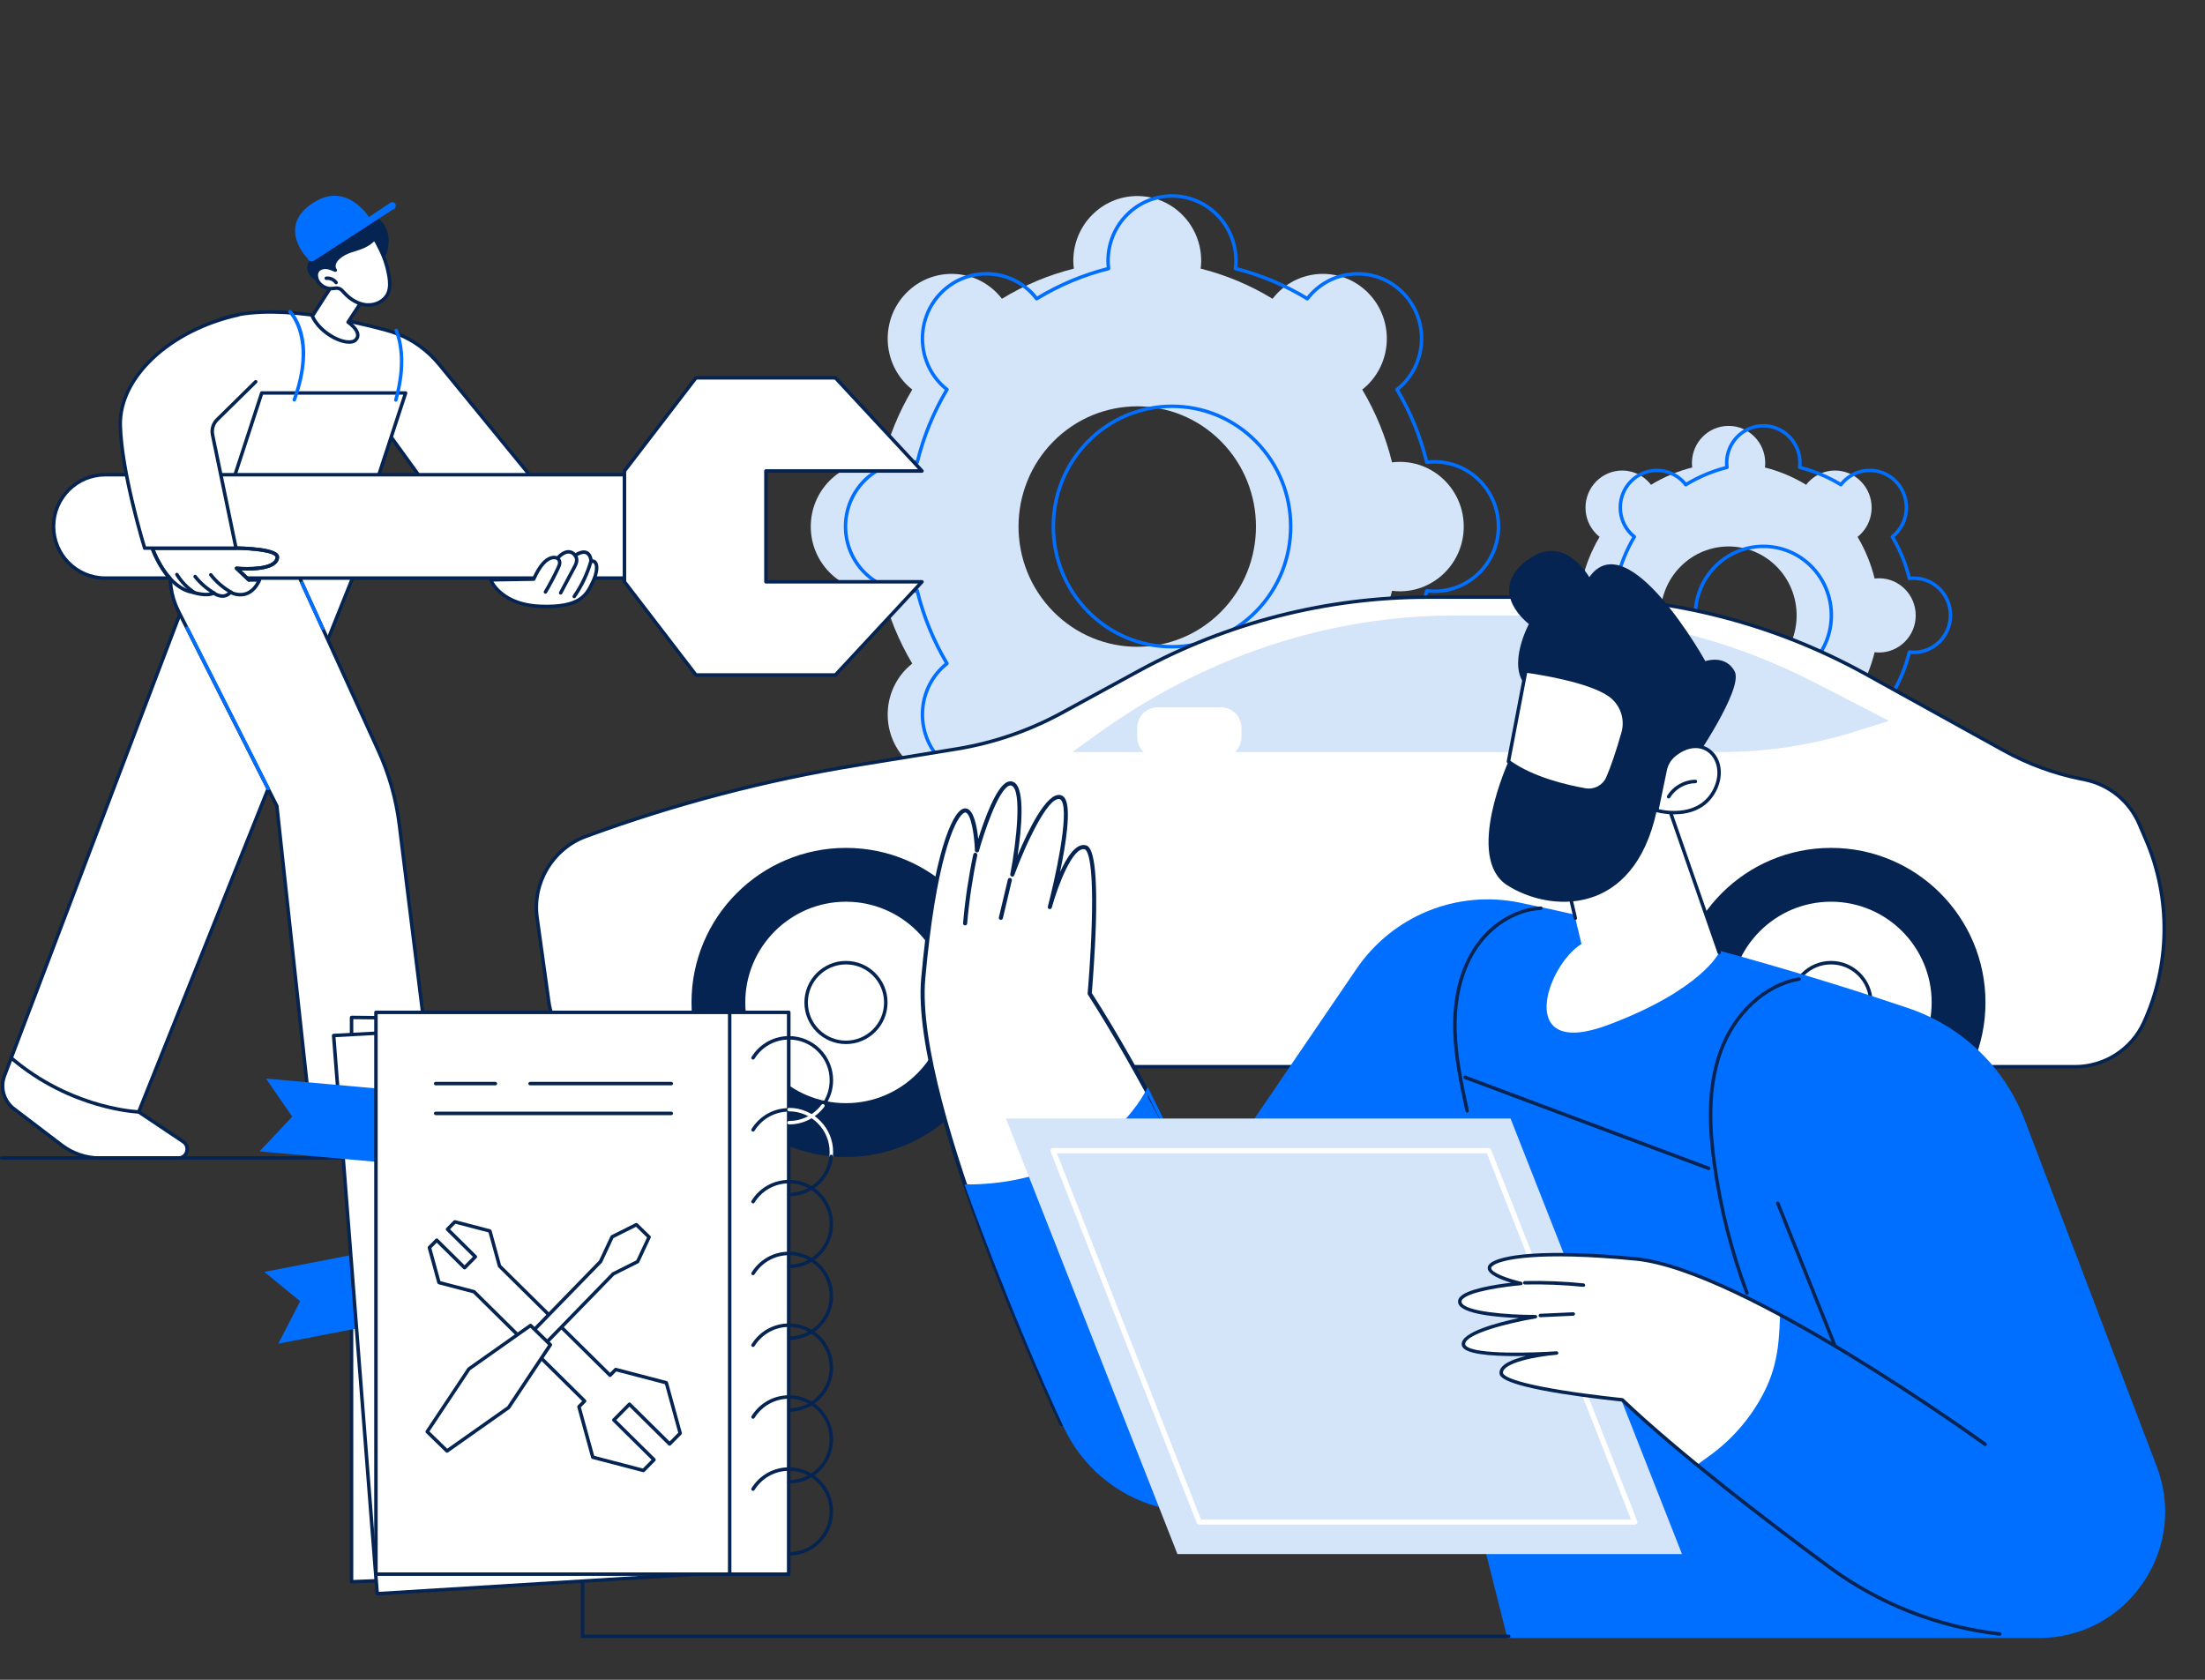 <?xml version="1.0" encoding="UTF-8"?>
<svg xmlns="http://www.w3.org/2000/svg" width="420" height="320" viewBox="0 0 420 320" fill="none">
  <rect x="0" y="0" width="420" height="320" fill="#333333" stroke="none"/>
  <g clip-path="url(#clip0_3930_23780)">
    <path d="M243.37 144.84C243.016 144.479 242.695 144.102 242.394 143.711C238.08 146.343 233.461 148.26 228.7 149.455C228.759 149.945 228.799 150.445 228.799 150.951C228.799 157.761 223.347 163.283 216.62 163.283C209.894 163.283 204.441 157.761 204.441 150.951C204.441 150.445 204.481 149.945 204.541 149.455C199.779 148.26 195.161 146.343 190.846 143.711C190.545 144.102 190.224 144.479 189.87 144.84C185.116 149.657 177.403 149.657 172.649 144.84C167.895 140.023 167.895 132.214 172.649 127.4C173.003 127.043 173.38 126.718 173.764 126.414C171.163 122.044 169.271 117.366 168.09 112.546C167.603 112.605 167.114 112.645 166.611 112.645C159.884 112.645 154.432 107.123 154.432 100.313C154.432 93.504 159.884 87.982 166.611 87.982C167.11 87.982 167.603 88.021 168.09 88.081C169.271 83.257 171.163 78.58 173.764 74.213C173.38 73.909 173.003 73.584 172.649 73.227C167.895 68.41 167.895 60.6 172.649 55.787C177.403 50.97 185.116 50.97 189.87 55.787C190.224 56.144 190.545 56.525 190.846 56.916C195.161 54.284 199.779 52.367 204.541 51.172C204.481 50.679 204.441 50.182 204.441 49.675C204.441 42.866 209.894 37.344 216.62 37.344C223.347 37.344 228.799 42.866 228.799 49.675C228.799 50.182 228.759 50.682 228.7 51.172C233.461 52.367 238.08 54.284 242.394 56.916C242.695 56.525 243.016 56.144 243.37 55.787C248.125 50.97 255.837 50.97 260.591 55.787C265.346 60.603 265.346 68.413 260.591 73.227C260.237 73.584 259.86 73.909 259.476 74.213C262.077 78.583 263.97 83.261 265.151 88.081C265.637 88.021 266.127 87.982 266.63 87.982C273.356 87.982 278.809 93.504 278.809 100.313C278.809 107.123 273.356 112.645 266.63 112.645C266.13 112.645 265.637 112.605 265.151 112.546C263.97 117.369 262.077 122.047 259.476 126.414C259.86 126.718 260.237 127.043 260.591 127.4C265.346 132.217 265.346 140.026 260.591 144.84C255.837 149.657 248.125 149.657 243.37 144.84ZM232.611 84.115C223.78 75.17 209.46 75.17 200.627 84.115C191.796 93.06 191.796 107.56 200.627 116.505C209.457 125.45 223.777 125.45 232.611 116.505C241.441 107.56 241.441 93.06 232.611 84.115Z" fill="#D4E4F9"></path>
    <path d="M223.24 163.605C230.138 163.605 235.75 157.924 235.75 150.942C235.75 150.554 235.727 150.144 235.68 149.697C240.342 148.499 244.799 146.628 248.935 144.139C249.216 144.486 249.484 144.791 249.752 145.066C252.114 147.459 255.257 148.777 258.599 148.777C261.941 148.777 265.084 147.459 267.446 145.066C272.32 140.13 272.32 132.095 267.446 127.159C267.171 126.881 266.877 126.613 266.526 126.325C268.988 122.13 270.837 117.615 272.019 112.897C272.459 112.944 272.862 112.967 273.246 112.967C280.144 112.967 285.756 107.286 285.756 100.304C285.756 93.322 280.144 87.641 273.246 87.641C272.866 87.641 272.462 87.664 272.019 87.711C270.834 82.99 268.988 78.474 266.526 74.283C266.874 73.999 267.175 73.724 267.446 73.449C272.32 68.513 272.32 60.478 267.446 55.542C265.084 53.149 261.941 51.831 258.599 51.831C255.257 51.831 252.114 53.149 249.752 55.542C249.484 55.814 249.212 56.118 248.935 56.469C244.795 53.976 240.339 52.109 235.68 50.911C235.727 50.461 235.75 50.05 235.75 49.663C235.75 42.681 230.138 37 223.24 37C216.342 37 210.73 42.681 210.73 49.663C210.73 50.05 210.753 50.461 210.8 50.907C206.141 52.106 201.684 53.976 197.545 56.466C197.264 56.115 196.996 55.81 196.728 55.539C194.366 53.145 191.223 51.828 187.881 51.828C184.539 51.828 181.396 53.145 179.034 55.539C174.16 60.475 174.16 68.51 179.034 73.446C179.305 73.72 179.606 73.992 179.954 74.28C177.492 78.471 175.646 82.987 174.461 87.707C174.021 87.661 173.618 87.638 173.234 87.638C166.335 87.638 160.724 93.319 160.724 100.301C160.724 107.283 166.335 112.963 173.234 112.963C173.614 112.963 174.018 112.94 174.458 112.894C175.643 117.615 177.489 122.13 179.95 126.321C179.603 126.606 179.302 126.881 179.031 127.156C174.157 132.092 174.157 140.126 179.031 145.062C181.393 147.456 184.536 148.773 187.878 148.773C191.219 148.773 194.363 147.456 196.725 145.062C196.996 144.791 197.264 144.483 197.545 144.135C201.684 146.628 206.141 148.495 210.8 149.694C210.753 150.144 210.73 150.551 210.73 150.942C210.73 157.924 216.342 163.605 223.24 163.605ZM249.014 143.371C248.954 143.371 248.895 143.387 248.842 143.42C244.607 146.002 240.031 147.923 235.237 149.128C235.075 149.167 234.969 149.323 234.989 149.488C235.055 150.025 235.085 150.501 235.085 150.945C235.085 157.563 229.771 162.946 223.237 162.946C216.702 162.946 211.389 157.563 211.389 150.945C211.389 150.501 211.418 150.025 211.485 149.488C211.504 149.323 211.399 149.167 211.236 149.128C206.446 147.926 201.87 146.006 197.635 143.42C197.492 143.334 197.304 143.367 197.201 143.5C196.87 143.927 196.559 144.284 196.252 144.599C194.015 146.863 191.041 148.111 187.874 148.111C184.708 148.111 181.737 146.863 179.497 144.599C174.875 139.918 174.875 132.303 179.497 127.622C179.805 127.311 180.159 126.997 180.582 126.662C180.711 126.56 180.744 126.378 180.662 126.235C178.111 121.945 176.215 117.31 175.027 112.457C174.987 112.295 174.832 112.185 174.666 112.209C174.137 112.275 173.667 112.305 173.231 112.305C166.696 112.305 161.382 106.922 161.382 100.304C161.382 93.686 166.696 88.303 173.231 88.303C173.667 88.303 174.137 88.336 174.666 88.399C174.832 88.419 174.987 88.313 175.027 88.151C176.215 83.298 178.111 78.663 180.662 74.373C180.748 74.23 180.711 74.048 180.582 73.945C180.155 73.605 179.808 73.3 179.497 72.985C174.875 68.304 174.875 60.69 179.497 56.009C181.734 53.745 184.708 52.497 187.874 52.497C191.041 52.497 194.012 53.745 196.252 56.009C196.559 56.32 196.87 56.681 197.201 57.108C197.304 57.241 197.492 57.277 197.635 57.188C201.87 54.602 206.449 52.682 211.24 51.48C211.402 51.441 211.508 51.285 211.488 51.119C211.422 50.583 211.392 50.106 211.392 49.663C211.392 43.045 216.705 37.662 223.24 37.662C229.771 37.662 235.088 43.045 235.088 49.663C235.088 50.106 235.058 50.583 234.992 51.119C234.972 51.285 235.078 51.441 235.24 51.48C240.031 52.682 244.607 54.602 248.842 57.188C248.984 57.277 249.173 57.241 249.275 57.108C249.606 56.681 249.917 56.32 250.225 56.009C252.461 53.745 255.436 52.497 258.602 52.497C261.769 52.497 264.74 53.745 266.98 56.009C271.602 60.69 271.602 68.304 266.98 72.985C266.669 73.3 266.324 73.608 265.894 73.945C265.765 74.048 265.732 74.23 265.815 74.373C268.366 78.663 270.262 83.298 271.449 88.151C271.489 88.313 271.645 88.422 271.81 88.399C272.34 88.333 272.809 88.303 273.246 88.303C279.777 88.303 285.094 93.686 285.094 100.304C285.094 106.922 279.781 112.305 273.246 112.305C272.809 112.305 272.34 112.271 271.81 112.209C271.648 112.189 271.489 112.295 271.449 112.457C270.262 117.31 268.366 121.945 265.815 126.235C265.729 126.378 265.765 126.56 265.894 126.662C266.324 127.003 266.669 127.308 266.98 127.622C271.602 132.303 271.602 139.918 266.98 144.599C264.743 146.863 261.769 148.111 258.602 148.111C255.436 148.111 252.465 146.863 250.225 144.599C249.917 144.288 249.606 143.927 249.275 143.5C249.209 143.417 249.113 143.371 249.014 143.371ZM223.24 123.534C229.371 123.534 235.134 121.117 239.469 116.727C248.412 107.67 248.412 92.931 239.469 83.874C235.134 79.484 229.371 77.067 223.24 77.067C217.109 77.067 211.346 79.484 207.011 83.874C198.068 92.931 198.068 107.67 207.011 116.727C211.346 121.117 217.109 123.534 223.24 123.534ZM223.24 77.726C229.192 77.726 234.787 80.073 238.995 84.337C247.687 93.14 247.687 107.461 238.995 116.261C234.787 120.525 229.192 122.872 223.24 122.872C217.288 122.872 211.693 120.525 207.484 116.261C198.793 107.458 198.793 93.137 207.484 84.337C211.693 80.073 217.288 77.726 223.24 77.726Z" fill="#006FFF"></path>
    <path d="M344.586 142.755C344.384 142.55 344.199 142.331 344.026 142.109C341.555 143.619 338.905 144.718 336.175 145.403C336.208 145.685 336.231 145.969 336.231 146.261C336.231 150.164 333.105 153.329 329.25 153.329C325.396 153.329 322.269 150.164 322.269 146.261C322.269 145.969 322.292 145.685 322.325 145.403C319.596 144.718 316.949 143.619 314.477 142.109C314.305 142.331 314.12 142.55 313.918 142.755C311.192 145.516 306.772 145.516 304.045 142.755C301.319 139.994 301.319 135.518 304.045 132.757C304.247 132.552 304.462 132.367 304.684 132.191C303.195 129.688 302.11 127.007 301.432 124.243C301.154 124.276 300.872 124.299 300.585 124.299C296.73 124.299 293.603 121.134 293.603 117.231C293.603 113.328 296.73 110.163 300.585 110.163C300.872 110.163 301.154 110.186 301.432 110.219C302.11 107.455 303.195 104.773 304.684 102.271C304.462 102.095 304.247 101.91 304.045 101.704C301.319 98.944 301.319 94.468 304.045 91.707C306.772 88.946 311.192 88.946 313.918 91.707C314.12 91.912 314.305 92.13 314.477 92.352C316.949 90.843 319.599 89.743 322.329 89.058C322.296 88.777 322.272 88.492 322.272 88.201C322.272 84.298 325.399 81.133 329.254 81.133C333.108 81.133 336.235 84.298 336.235 88.201C336.235 88.492 336.212 88.777 336.178 89.058C338.908 89.743 341.555 90.843 344.026 92.352C344.199 92.13 344.384 91.912 344.586 91.707C347.312 88.946 351.732 88.946 354.458 91.707C357.185 94.468 357.185 98.944 354.458 101.704C354.257 101.91 354.042 102.095 353.82 102.271C355.309 104.773 356.394 107.455 357.072 110.219C357.35 110.186 357.631 110.163 357.919 110.163C361.774 110.163 364.9 113.328 364.9 117.231C364.9 121.134 361.774 124.299 357.919 124.299C357.631 124.299 357.35 124.276 357.072 124.243C356.397 127.007 355.309 129.688 353.82 132.191C354.042 132.367 354.257 132.552 354.458 132.757C357.185 135.518 357.185 139.994 354.458 142.755C351.732 145.516 347.312 145.516 344.586 142.755ZM338.418 107.948C333.356 102.82 325.148 102.82 320.085 107.948C315.023 113.076 315.023 121.386 320.085 126.514C325.148 131.642 333.356 131.642 338.418 126.514C343.481 121.386 343.481 113.076 338.418 107.948Z" fill="#D4E4F9"></path>
    <path d="M335.873 153.634C339.903 153.634 343.185 150.313 343.185 146.235C343.185 146.04 343.175 145.844 343.156 145.626C345.759 144.944 348.251 143.901 350.57 142.517C350.706 142.683 350.838 142.828 350.97 142.964C352.35 144.361 354.19 145.132 356.142 145.132C358.094 145.132 359.933 144.361 361.313 142.964C364.162 140.081 364.162 135.386 361.313 132.503C361.181 132.367 361.032 132.231 360.866 132.092C362.233 129.742 363.268 127.216 363.94 124.581C364.152 124.601 364.347 124.611 364.536 124.611C368.569 124.611 371.848 121.29 371.848 117.211C371.848 113.133 368.569 109.812 364.536 109.812C364.347 109.812 364.152 109.822 363.94 109.842C363.268 107.204 362.233 104.681 360.866 102.331C361.032 102.192 361.177 102.056 361.313 101.92C364.162 99.037 364.162 94.342 361.313 91.459C359.933 90.058 358.094 89.29 356.142 89.29C354.19 89.29 352.35 90.062 350.97 91.459C350.838 91.595 350.706 91.74 350.57 91.906C348.251 90.522 345.759 89.476 343.156 88.797C343.175 88.582 343.185 88.38 343.185 88.188C343.185 84.106 339.906 80.789 335.873 80.789C331.84 80.789 328.561 84.109 328.561 88.188C328.561 88.38 328.571 88.579 328.591 88.797C325.991 89.479 323.499 90.522 321.177 91.906C321.041 91.74 320.909 91.595 320.776 91.459C319.396 90.062 317.557 89.29 315.605 89.29C313.653 89.29 311.813 90.062 310.434 91.459C307.585 94.342 307.585 99.037 310.434 101.92C310.566 102.056 310.715 102.192 310.88 102.331C309.514 104.681 308.478 107.207 307.806 109.842C307.595 109.822 307.4 109.812 307.211 109.812C303.178 109.812 299.899 113.133 299.899 117.211C299.899 121.29 303.178 124.611 307.211 124.611C307.403 124.607 307.595 124.601 307.806 124.584C308.478 127.223 309.514 129.745 310.88 132.096C310.715 132.235 310.569 132.37 310.434 132.506C307.585 135.39 307.585 140.084 310.434 142.967C311.813 144.368 313.653 145.136 315.605 145.136C317.557 145.136 319.396 144.364 320.776 142.967C320.909 142.832 321.041 142.686 321.177 142.52C323.496 143.904 325.987 144.947 328.591 145.629C328.571 145.844 328.561 146.046 328.561 146.238C328.561 150.317 331.84 153.637 335.873 153.637V153.634ZM350.646 141.752C350.587 141.752 350.527 141.769 350.474 141.802C348.059 143.275 345.448 144.371 342.715 145.056C342.553 145.096 342.447 145.252 342.467 145.417C342.504 145.725 342.52 145.987 342.52 146.235C342.52 149.949 339.536 152.972 335.87 152.972C332.204 152.972 329.22 149.949 329.22 146.235C329.22 145.987 329.236 145.718 329.273 145.417C329.293 145.252 329.187 145.096 329.025 145.056C326.292 144.371 323.681 143.275 321.266 141.802C321.124 141.716 320.935 141.749 320.832 141.882C320.647 142.12 320.472 142.322 320.3 142.497C319.042 143.769 317.375 144.47 315.598 144.47C313.822 144.47 312.154 143.769 310.897 142.497C308.303 139.869 308.303 135.595 310.897 132.966C311.069 132.791 311.267 132.615 311.506 132.427C311.635 132.324 311.668 132.142 311.585 131.996C310.129 129.55 309.047 126.905 308.369 124.137C308.329 123.975 308.17 123.869 308.008 123.889C307.711 123.925 307.449 123.942 307.204 123.942C303.538 123.942 300.554 120.919 300.554 117.205C300.554 113.49 303.538 110.468 307.204 110.468C307.449 110.468 307.714 110.485 308.012 110.524C308.177 110.544 308.333 110.438 308.372 110.276C309.051 107.508 310.132 104.863 311.588 102.417C311.674 102.274 311.638 102.092 311.509 101.986C311.271 101.798 311.072 101.622 310.9 101.447C308.306 98.818 308.306 94.544 310.9 91.916C312.157 90.644 313.825 89.943 315.602 89.943C317.378 89.943 319.046 90.644 320.303 91.916C320.478 92.091 320.647 92.29 320.836 92.531C320.938 92.664 321.127 92.7 321.269 92.611C323.684 91.138 326.295 90.042 329.028 89.357C329.19 89.317 329.296 89.161 329.276 88.996C329.24 88.691 329.223 88.427 329.223 88.178C329.223 84.464 332.207 81.441 335.873 81.441C339.539 81.441 342.524 84.464 342.524 88.178C342.524 88.427 342.507 88.695 342.471 88.996C342.451 89.161 342.557 89.317 342.719 89.357C345.452 90.042 348.062 91.138 350.477 92.611C350.62 92.7 350.808 92.664 350.911 92.531C351.096 92.29 351.272 92.088 351.444 91.916C352.701 90.644 354.368 89.943 356.145 89.943C357.922 89.943 359.589 90.644 360.847 91.916C363.441 94.544 363.441 98.818 360.847 101.447C360.675 101.622 360.476 101.798 360.238 101.986C360.109 102.089 360.076 102.271 360.158 102.413C361.614 104.86 362.696 107.505 363.374 110.273C363.414 110.435 363.573 110.544 363.735 110.521C364.033 110.484 364.297 110.468 364.542 110.468C368.208 110.468 371.193 113.49 371.193 117.205C371.193 120.919 368.208 123.942 364.542 123.942C364.297 123.942 364.033 123.925 363.735 123.886C363.57 123.866 363.414 123.972 363.374 124.134C362.696 126.901 361.617 129.543 360.158 131.993C360.072 132.135 360.109 132.317 360.238 132.42C360.476 132.609 360.675 132.784 360.847 132.96C363.441 135.588 363.441 139.862 360.847 142.491C359.589 143.762 357.922 144.464 356.145 144.464C354.368 144.464 352.701 143.762 351.444 142.491C351.272 142.315 351.096 142.113 350.911 141.875C350.845 141.792 350.749 141.746 350.649 141.746L350.646 141.752ZM335.873 130.665C339.423 130.665 342.765 129.265 345.276 126.723C350.458 121.475 350.458 112.938 345.276 107.694C342.765 105.151 339.427 103.751 335.873 103.751C332.32 103.751 328.981 105.151 326.47 107.694C321.289 112.941 321.289 121.479 326.47 126.723C328.981 129.265 332.32 130.665 335.873 130.665ZM335.873 104.41C339.248 104.41 342.418 105.741 344.803 108.157C349.73 113.146 349.73 121.267 344.803 126.256C342.418 128.673 339.245 130.003 335.873 130.003C332.502 130.003 329.329 128.673 326.943 126.256C322.017 121.267 322.017 113.146 326.943 108.157C329.329 105.741 332.502 104.41 335.873 104.41Z" fill="#006FFF"></path>
    <path d="M2.135 201.555C16.428 203.296 26.424 211.837 26.424 211.837L34.884 217.498C36.286 218.435 35.621 220.627 33.934 220.627H19.022C16.402 220.627 13.851 219.766 11.763 218.177L2.638 211.228C0.716 209.765 -0.015 207.209 0.845 204.948L2.135 201.555Z" fill="white"></path>
    <path d="M19.03 220.944H33.942C34.859 220.944 35.626 220.378 35.891 219.497C36.159 218.62 35.838 217.719 35.074 217.209L26.63 211.558C26.171 211.171 16.145 202.915 2.183 201.213C2.031 201.196 1.889 201.282 1.832 201.425L0.542 204.818C-0.361 207.198 0.42 209.936 2.445 211.479L11.57 218.428C13.7 220.05 16.351 220.944 19.027 220.944H19.03ZM2.359 201.902C16.255 203.683 26.117 211.992 26.213 212.075C26.223 212.085 26.233 212.091 26.243 212.098L34.703 217.759C35.329 218.176 35.398 218.832 35.256 219.305C35.114 219.778 34.69 220.282 33.939 220.282H19.027C16.493 220.282 13.985 219.434 11.97 217.901L2.845 210.953C1.052 209.589 0.36 207.162 1.161 205.053L2.359 201.905V201.902Z" fill="#052451"></path>
    <path d="M40.559 100.445L67.432 109.43L26.425 211.831C26.425 211.831 13.773 211.477 2.137 201.549L40.559 100.445Z" fill="white"></path>
    <path d="M26.422 212.15C26.558 212.15 26.681 212.068 26.73 211.942L67.737 109.541C67.77 109.454 67.767 109.362 67.73 109.279C67.691 109.196 67.621 109.133 67.535 109.104L40.663 100.119C40.494 100.062 40.312 100.149 40.249 100.314L1.826 201.418C1.777 201.547 1.813 201.696 1.922 201.788C13.512 211.677 26.287 212.147 26.416 212.15C26.416 212.15 26.422 212.15 26.426 212.15H26.422ZM66.993 109.62L26.204 211.475C24.457 211.362 13.036 210.303 2.528 201.434L40.755 100.844L66.993 109.617V109.62Z" fill="#052451"></path>
    <path d="M90.375 216.698C91.93 218.049 90.977 220.604 88.919 220.604H64.651C62.01 220.604 59.794 218.615 59.509 215.989L59.092 212.133C70.722 208.557 82.629 209.971 82.629 209.971L90.378 216.698H90.375Z" fill="white"></path>
    <path d="M64.649 220.913H88.918C89.997 220.913 90.936 220.261 91.31 219.251C91.687 218.241 91.403 217.132 90.592 216.427L82.843 209.7C82.794 209.657 82.731 209.631 82.665 209.621C82.546 209.608 70.555 208.24 58.992 211.796C58.84 211.842 58.744 211.991 58.76 212.147L59.177 216.004C59.481 218.804 61.831 220.913 64.646 220.913H64.649ZM82.489 210.266L90.162 216.924C90.893 217.559 90.916 218.42 90.695 219.016C90.473 219.612 89.891 220.248 88.921 220.248H64.653C62.178 220.248 60.107 218.39 59.842 215.927L59.455 212.345C70.241 209.101 81.328 210.144 82.493 210.266H82.489Z" fill="#052451"></path>
    <path d="M33.96 116.393C32.518 113.536 32.078 110.276 32.713 107.137L33.646 102.516L54.808 105.111L72.079 143.02C74.117 147.489 75.46 152.246 76.065 157.123L82.623 209.969C82.623 209.969 70.762 212.005 59.086 212.131L52.733 153.567L33.96 116.393Z" fill="white"></path>
    <path d="M59.087 212.448H59.09C70.657 212.322 82.561 210.303 82.677 210.283C82.852 210.253 82.972 210.091 82.948 209.915L76.391 157.069C75.782 152.153 74.432 147.376 72.377 142.87L55.106 104.962C55.06 104.856 54.961 104.783 54.845 104.77L33.683 102.174C33.515 102.154 33.352 102.267 33.319 102.436L32.386 107.057C31.741 110.252 32.194 113.615 33.663 116.529L52.41 153.65L58.756 212.153C58.776 212.322 58.915 212.448 59.083 212.448H59.087ZM82.257 209.68C80.325 209.995 69.76 211.64 59.385 211.782L53.065 153.517C53.062 153.477 53.048 153.438 53.032 153.405L34.259 116.231C32.856 113.453 32.423 110.242 33.038 107.19L33.912 102.869L54.584 105.405L71.778 143.145C73.803 147.591 75.137 152.302 75.739 157.152L82.257 209.684V209.68Z" fill="#052451"></path>
    <path d="M51.076 150.55C51.126 150.55 51.179 150.54 51.225 150.514C51.387 150.431 51.453 150.232 51.371 150.07L35.943 119.517C35.86 119.355 35.661 119.289 35.499 119.372C35.337 119.454 35.271 119.653 35.354 119.815L50.782 150.368C50.841 150.484 50.957 150.55 51.076 150.55Z" fill="#006FFF"></path>
    <path d="M61.456 120.046C61.502 120.046 61.548 120.036 61.592 120.016C61.757 119.94 61.83 119.744 61.757 119.579L57.826 110.952C57.75 110.786 57.555 110.713 57.39 110.786C57.224 110.862 57.151 111.057 57.224 111.223L61.155 119.85C61.211 119.973 61.33 120.046 61.456 120.046Z" fill="#006FFF"></path>
    <path d="M103.878 94.164L83.722 69.511C81.558 66.862 78.766 64.773 75.57 63.558C74.839 63.28 74.094 63.039 73.333 62.837C65.105 60.635 48.386 57.08 39.999 61.764L33.673 95.257L67.424 95.555L72.705 80.783L82.627 94.492L103.885 94.161L103.878 94.164Z" fill="white"></path>
    <path d="M67.424 95.88C67.563 95.88 67.689 95.791 67.735 95.662L72.803 81.483L82.355 94.685C82.418 94.771 82.514 94.827 82.63 94.821L103.888 94.49C104.014 94.49 104.129 94.413 104.182 94.298C104.235 94.182 104.219 94.046 104.139 93.95L83.983 69.296C81.73 66.542 78.865 64.45 75.692 63.245C74.951 62.963 74.19 62.718 73.425 62.513C64.472 60.12 48.204 56.803 39.843 61.47C39.757 61.517 39.698 61.603 39.678 61.699L33.352 95.191C33.332 95.287 33.358 95.387 33.421 95.463C33.484 95.539 33.577 95.582 33.673 95.585L67.424 95.883V95.88ZM72.704 80.446C72.704 80.446 72.674 80.446 72.658 80.446C72.535 80.463 72.433 80.546 72.393 80.662L67.192 95.211L34.073 94.917L40.297 61.967C48.495 57.521 64.443 60.792 73.25 63.145C73.991 63.344 74.732 63.583 75.454 63.857C78.517 65.023 81.29 67.045 83.47 69.71L103.193 93.834L82.792 94.152L72.972 80.582C72.909 80.496 72.81 80.446 72.704 80.446Z" fill="#052451"></path>
    <path d="M77.264 74.875H49.862L44.294 91.927L71.209 93.391L77.264 74.875Z" fill="white"></path>
    <path d="M71.206 93.706C71.348 93.706 71.474 93.613 71.52 93.477L77.575 74.965C77.608 74.866 77.592 74.753 77.529 74.667C77.466 74.581 77.367 74.531 77.261 74.531H49.859C49.717 74.531 49.588 74.624 49.545 74.76L43.976 91.812C43.943 91.912 43.96 92.017 44.019 92.103C44.079 92.19 44.172 92.243 44.274 92.246L71.189 93.709C71.189 93.709 71.203 93.709 71.206 93.709V93.706ZM76.804 75.19L70.971 93.027L44.737 91.6L50.097 75.187H76.804V75.19Z" fill="#052451"></path>
    <path d="M10.202 100.295C10.202 105.731 14.606 110.141 20.042 110.141H140.475V90.453H20.042C14.609 90.453 10.202 94.859 10.202 100.299V100.295Z" fill="white"></path>
    <path d="M20.039 110.459H140.472C140.654 110.459 140.803 110.31 140.803 110.128V90.44C140.803 90.258 140.654 90.109 140.472 90.109H20.039C14.431 90.109 9.868 94.675 9.868 100.286C9.868 105.897 14.431 110.463 20.039 110.463V110.459ZM140.144 109.797H20.042C14.798 109.797 10.533 105.53 10.533 100.283C10.533 95.035 14.798 90.768 20.042 90.768H140.144V109.794V109.797Z" fill="#052451"></path>
    <path d="M175.619 89.735H145.888V110.847H175.619L159.122 128.598H132.561L118.943 110.847V89.735L132.561 71.984H159.122L175.619 89.735Z" fill="white"></path>
    <path d="M132.56 128.916H159.121C159.214 128.916 159.3 128.876 159.363 128.81L175.86 111.059C175.949 110.963 175.972 110.821 175.919 110.702C175.866 110.582 175.747 110.503 175.615 110.503H146.218V90.054H175.615C175.747 90.054 175.866 89.974 175.919 89.855C175.972 89.736 175.949 89.594 175.86 89.498L159.363 71.747C159.3 71.68 159.214 71.641 159.121 71.641H132.56C132.457 71.641 132.362 71.687 132.299 71.77L118.681 89.521C118.638 89.577 118.611 89.65 118.611 89.723V110.834C118.611 110.907 118.634 110.976 118.681 111.036L132.299 128.787C132.362 128.87 132.457 128.916 132.56 128.916ZM158.979 128.254H132.725L119.276 110.721V89.835L132.725 72.303H158.979L174.86 89.392H145.89C145.708 89.392 145.56 89.541 145.56 89.723V110.834C145.56 111.016 145.708 111.165 145.89 111.165H174.86L158.979 128.254Z" fill="#052451"></path>
    <path d="M93.445 110.467C93.445 110.467 95.321 115.264 103.047 115.519C110.772 115.773 111.791 113.165 112.903 110.874C114.015 108.583 113.856 106.643 112.585 106.928C112.585 106.928 112.489 103.922 109.532 105.809C109.532 105.809 108.387 103.971 106.16 106.355C106.16 106.355 103.996 105.021 101.644 110.334L93.439 110.467H93.445Z" fill="white"></path>
    <path d="M104.059 115.858C110.868 115.858 112.052 113.398 113.108 111.214L113.207 111.008C114.051 109.27 114.226 107.678 113.651 106.95C113.459 106.708 113.194 106.572 112.883 106.559C112.807 106.115 112.585 105.361 111.933 105.016C111.335 104.702 110.554 104.818 109.611 105.364C109.396 105.142 109.015 104.851 108.466 104.798C107.718 104.725 106.918 105.112 106.087 105.953C105.832 105.87 105.402 105.801 104.86 105.97C103.632 106.35 102.484 107.704 101.439 109.999L93.445 110.128C93.336 110.128 93.237 110.184 93.177 110.273C93.117 110.363 93.104 110.479 93.144 110.578C93.223 110.783 95.189 115.58 103.043 115.838C103.397 115.852 103.735 115.855 104.062 115.855L104.059 115.858ZM112.827 107.224C112.995 107.224 113.081 107.3 113.131 107.367C113.465 107.787 113.396 109.108 112.612 110.724L112.512 110.929C111.447 113.137 110.345 115.421 103.063 115.18C96.965 114.978 94.646 111.945 93.981 110.783L101.66 110.657C101.789 110.657 101.905 110.578 101.958 110.462C103.176 107.714 104.3 106.854 105.028 106.615C105.621 106.423 105.985 106.625 106.001 106.635C106.133 106.711 106.309 106.688 106.411 106.575C107.143 105.791 107.831 105.407 108.403 105.463C108.959 105.516 109.257 105.973 109.26 105.98C109.306 106.056 109.382 106.109 109.468 106.129C109.555 106.148 109.644 106.132 109.72 106.086C110.55 105.556 111.212 105.394 111.629 105.612C112.215 105.923 112.264 106.926 112.264 106.936C112.264 107.036 112.314 107.128 112.393 107.188C112.473 107.248 112.572 107.271 112.668 107.251C112.731 107.238 112.784 107.231 112.833 107.231L112.827 107.224Z" fill="#052451"></path>
    <path d="M103.894 113.105C104.007 113.105 104.116 113.049 104.179 112.943C105.059 111.457 105.876 109.914 106.607 108.348C106.733 108.077 106.892 107.742 106.932 107.368C106.981 106.918 106.839 106.494 106.548 106.233C106.412 106.11 106.204 106.123 106.081 106.259C105.959 106.395 105.972 106.603 106.108 106.726C106.237 106.842 106.3 107.06 106.273 107.295C106.247 107.54 106.141 107.779 106.005 108.067C105.281 109.609 104.473 111.135 103.607 112.605C103.514 112.764 103.567 112.966 103.722 113.059C103.775 113.089 103.835 113.105 103.891 113.105H103.894Z" fill="#052451"></path>
    <path d="M106.795 113.27C106.914 113.27 107.026 113.207 107.086 113.094L109.657 108.271C109.842 107.92 110.054 107.526 110.14 107.086C110.245 106.549 110.14 106.04 109.845 105.682C109.729 105.54 109.521 105.523 109.379 105.639C109.236 105.755 109.216 105.964 109.336 106.106C109.501 106.305 109.557 106.622 109.491 106.96C109.425 107.304 109.246 107.639 109.071 107.963L106.5 112.787C106.414 112.949 106.474 113.147 106.636 113.233C106.685 113.26 106.738 113.273 106.791 113.273L106.795 113.27Z" fill="#052451"></path>
    <path d="M109.377 113.964C109.483 113.964 109.585 113.914 109.648 113.821C111.1 111.726 112.192 109.415 112.894 106.962C112.943 106.787 112.841 106.605 112.665 106.552C112.49 106.502 112.308 106.605 112.255 106.78C111.574 109.164 110.515 111.405 109.102 113.444C109 113.593 109.036 113.802 109.185 113.904C109.241 113.944 109.307 113.964 109.373 113.964H109.377Z" fill="#052451"></path>
    <path d="M28.992 104.416C28.992 104.416 31.583 111.925 36.652 112.825C36.652 112.825 39.471 113.742 40.678 112.964C40.678 112.964 42.604 114.404 43.878 112.825C43.878 112.825 47.405 114.878 49.426 110.498H47.401L45.052 108.273C45.052 108.273 52.457 109.002 52.821 106.247C53.082 104.271 43.355 104.416 43.355 104.416H28.992Z" fill="white"></path>
    <path d="M42.392 113.884C42.928 113.884 43.483 113.708 43.963 113.222C44.456 113.447 45.631 113.857 46.915 113.453C48.089 113.083 49.039 112.129 49.737 110.623C49.783 110.52 49.776 110.401 49.714 110.305C49.654 110.209 49.548 110.153 49.436 110.153H47.543L45.962 108.656C48.079 108.766 52.834 108.732 53.158 106.279C53.194 106.008 53.108 105.743 52.906 105.518C51.553 103.995 44.192 104.061 43.358 104.075H28.998C28.893 104.075 28.79 104.128 28.73 104.214C28.668 104.3 28.651 104.412 28.688 104.515C28.797 104.829 31.394 112.195 36.582 113.139C36.956 113.258 39.338 113.976 40.668 113.347C41.098 113.622 41.733 113.89 42.395 113.89L42.392 113.884ZM43.884 112.48C43.788 112.48 43.692 112.523 43.626 112.602C42.564 113.92 40.949 112.738 40.883 112.685C40.77 112.602 40.622 112.599 40.506 112.672C39.626 113.238 37.505 112.735 36.761 112.497C36.747 112.493 36.731 112.487 36.718 112.487C32.588 111.755 30.12 106.329 29.478 104.733H43.361C46.524 104.687 51.54 104.972 52.41 105.955C52.503 106.058 52.506 106.134 52.499 106.19C52.235 108.186 47.06 108.123 45.092 107.928C44.949 107.915 44.817 107.991 44.757 108.12C44.698 108.249 44.728 108.401 44.83 108.497L47.179 110.722C47.242 110.782 47.322 110.811 47.407 110.811H48.893C48.314 111.868 47.583 112.543 46.716 112.818C45.34 113.255 44.059 112.53 44.046 112.523C43.993 112.493 43.937 112.48 43.881 112.48H43.884Z" fill="#052451"></path>
    <path d="M47.411 110.815C47.5 110.815 47.586 110.778 47.652 110.712C47.778 110.58 47.772 110.371 47.639 110.245L45.962 108.656C48.079 108.766 52.834 108.732 53.158 106.279C53.194 106.008 53.108 105.743 52.906 105.518C51.553 103.995 44.192 104.061 43.358 104.075H28.998C28.893 104.075 28.79 104.128 28.73 104.214C28.668 104.3 28.651 104.412 28.688 104.515C28.737 104.654 29.895 107.971 32.201 110.487C32.324 110.623 32.535 110.633 32.668 110.507C32.803 110.384 32.81 110.173 32.688 110.04C30.954 108.15 29.872 105.72 29.478 104.74H43.361C46.524 104.694 51.54 104.978 52.41 105.962C52.503 106.064 52.506 106.14 52.499 106.197C52.235 108.193 47.06 108.13 45.092 107.935C44.949 107.921 44.817 107.998 44.757 108.127C44.698 108.256 44.728 108.408 44.83 108.504L47.179 110.729C47.242 110.788 47.325 110.818 47.407 110.818L47.411 110.815Z" fill="#052451"></path>
    <path d="M44.054 113.177C44.17 113.177 44.282 113.114 44.345 113.004C44.434 112.846 44.375 112.644 44.216 112.554C42.75 111.746 41.437 110.618 40.414 109.293C40.302 109.148 40.093 109.121 39.951 109.234C39.806 109.346 39.779 109.555 39.892 109.697C40.97 111.091 42.357 112.279 43.898 113.13C43.948 113.157 44.004 113.17 44.057 113.17L44.054 113.177Z" fill="#052451"></path>
    <path d="M40.82 113.335C40.933 113.335 41.045 113.276 41.105 113.173C41.197 113.014 41.144 112.812 40.989 112.72C39.616 111.912 38.418 110.872 37.425 109.624C37.31 109.482 37.105 109.459 36.959 109.571C36.817 109.684 36.794 109.892 36.906 110.038C37.948 111.346 39.209 112.441 40.651 113.289C40.704 113.319 40.761 113.335 40.82 113.335Z" fill="#052451"></path>
    <path d="M37.073 113.25C37.182 113.25 37.288 113.197 37.351 113.098C37.45 112.946 37.407 112.74 37.255 112.641C35.931 111.78 34.797 110.615 33.973 109.268C33.877 109.112 33.675 109.062 33.52 109.158C33.364 109.254 33.314 109.456 33.41 109.612C34.284 111.045 35.491 112.284 36.898 113.197C36.954 113.234 37.017 113.25 37.076 113.25H37.073Z" fill="#052451"></path>
    <path d="M44.954 104.388H27.558C27.558 104.388 23.19 90.295 22.912 81.079C22.638 71.862 32.325 62.818 45.447 59.938L52.193 69.263L41.364 79.91C40.597 80.665 40.266 81.754 40.484 82.807L44.951 104.388H44.954Z" fill="white"></path>
    <path d="M27.557 104.745H44.954C45.053 104.745 45.149 104.698 45.212 104.622C45.275 104.546 45.298 104.443 45.278 104.347L40.811 82.766C40.616 81.819 40.911 80.849 41.599 80.174L48.941 72.957C49.07 72.828 49.073 72.619 48.944 72.49C48.815 72.361 48.606 72.358 48.477 72.487L41.136 79.704C40.285 80.541 39.921 81.736 40.163 82.905L44.547 104.089H27.802C27.236 102.215 23.494 89.523 23.243 81.101C22.971 72.086 32.55 63.141 45.52 60.294C45.698 60.254 45.811 60.079 45.771 59.9C45.731 59.721 45.556 59.609 45.377 59.649C32.103 62.562 22.303 71.795 22.581 81.124C22.856 90.278 27.197 104.38 27.24 104.523C27.283 104.662 27.412 104.755 27.557 104.755V104.745Z" fill="#052451"></path>
    <path d="M56.057 76.493C56.193 76.493 56.318 76.411 56.368 76.275C60.725 64.307 55.67 59.358 55.451 59.153C55.319 59.027 55.107 59.034 54.985 59.166C54.859 59.298 54.866 59.507 54.998 59.633C55.058 59.693 59.938 64.532 55.746 76.046C55.683 76.219 55.772 76.407 55.944 76.47C55.981 76.484 56.02 76.49 56.057 76.49V76.493Z" fill="#006FFF"></path>
    <path d="M75.4 76.528C75.546 76.528 75.678 76.432 75.718 76.286C77.561 69.665 76.77 65.305 75.781 62.819C75.714 62.65 75.522 62.564 75.35 62.634C75.182 62.7 75.099 62.895 75.165 63.064C76.118 65.457 76.872 69.665 75.079 76.111C75.029 76.286 75.132 76.468 75.307 76.518C75.337 76.525 75.367 76.531 75.397 76.531L75.4 76.528Z" fill="#006FFF"></path>
    <path d="M69.285 56.806C69.176 57.024 66.304 61.384 66.304 61.384C66.304 61.384 69.126 63.254 67.793 64.721C66.463 66.188 61.192 63.91 59.488 60.229L63.717 53.641L69.285 56.806Z" fill="white"></path>
    <path d="M66.508 65.493C67.179 65.493 67.699 65.304 68.036 64.933C68.38 64.553 68.526 64.119 68.466 63.639C68.337 62.616 67.265 61.682 66.753 61.292C67.474 60.193 69.475 57.147 69.578 56.942C69.657 56.783 69.598 56.594 69.446 56.505L63.877 53.34C63.725 53.254 63.53 53.3 63.434 53.449L59.206 60.037C59.143 60.133 59.136 60.252 59.182 60.355C60.45 63.093 63.57 65.089 65.853 65.437C66.084 65.473 66.299 65.49 66.504 65.49L66.508 65.493ZM68.82 56.912C68.344 57.66 66.974 59.746 66.025 61.193C65.925 61.345 65.965 61.55 66.117 61.649C66.551 61.937 67.705 62.874 67.808 63.722C67.844 64.003 67.758 64.255 67.547 64.49C67.269 64.794 66.703 64.9 65.955 64.788C63.934 64.48 61.072 62.666 59.864 60.246L63.825 54.075L68.824 56.915L68.82 56.912Z" fill="#052451"></path>
    <path d="M58.827 49.949C59.359 49.151 60.464 48.846 60.901 47.992C61.239 47.333 61.08 46.545 61.01 45.81C60.832 43.857 61.391 41.841 62.555 40.262C63.085 39.54 63.756 38.908 64.527 38.461C64.57 38.524 64.61 38.587 64.656 38.65C65.156 39.365 65.715 40.077 66.377 40.662C66.327 40.669 66.274 40.676 66.225 40.686C66.029 40.715 66.079 41.036 66.271 41.027C66.44 41.017 66.608 41.003 66.777 40.993C67.068 41.215 67.379 41.411 67.71 41.569C68.299 41.854 68.931 42.013 69.586 41.97C69.924 41.947 70.254 41.884 70.575 41.778C70.906 41.669 71.194 41.5 71.502 41.348C72.058 41.616 72.554 42.003 72.951 42.53C73.629 43.423 73.983 44.519 74.033 45.638C74.073 46.562 73.92 47.502 73.616 48.392C72.445 50.342 70.575 51.895 68.498 52.736C66.866 53.395 65.11 53.703 63.353 53.802C62.529 53.848 61.692 53.852 60.894 53.64C60.097 53.428 59.336 52.978 58.889 52.286C58.443 51.59 58.367 50.634 58.823 49.949H58.827Z" fill="#052451"></path>
    <path d="M74.111 52.702C74.283 53.778 74.349 54.924 73.906 55.917C73.228 57.437 71.431 58.254 69.777 58.102C68.122 57.95 66.63 56.973 65.515 55.738C65.254 55.45 64.993 55.132 64.629 54.993C64.165 54.818 63.653 54.97 63.156 54.993C62.071 55.046 60.982 54.411 60.493 53.441C60.205 52.871 60.135 52.143 60.493 51.613C60.837 51.103 61.505 50.895 62.121 50.938C62.733 50.981 63.308 51.236 63.871 51.484C63.616 51.176 63.556 50.739 63.649 50.352C63.742 49.965 63.97 49.62 64.245 49.329C65.155 48.352 66.478 47.872 67.758 47.498C70.62 46.664 70.984 45.585 71.299 45.635C71.613 45.684 71.967 46.588 72.109 46.846C73.102 48.664 73.783 50.65 74.111 52.696V52.702Z" fill="white"></path>
    <path d="M70.171 58.435C71.912 58.435 73.563 57.471 74.204 56.035C74.711 54.903 74.592 53.621 74.436 52.631C74.102 50.542 73.417 48.54 72.398 46.676C72.372 46.629 72.338 46.557 72.299 46.471C72.001 45.842 71.743 45.358 71.349 45.295C71.101 45.256 70.926 45.411 70.707 45.606C70.314 45.957 69.582 46.61 67.667 47.169C66.33 47.56 64.96 48.063 64.001 49.093C63.65 49.47 63.422 49.864 63.326 50.264C63.276 50.466 63.263 50.672 63.283 50.867C62.922 50.731 62.538 50.622 62.141 50.596C61.334 50.539 60.6 50.85 60.216 51.413C59.746 52.105 59.895 52.986 60.193 53.575C60.735 54.654 61.959 55.366 63.167 55.31C63.313 55.303 63.462 55.286 63.61 55.267C63.938 55.227 64.249 55.191 64.507 55.286C64.765 55.386 64.974 55.621 65.198 55.869L65.268 55.945C66.575 57.392 68.163 58.269 69.745 58.418C69.887 58.431 70.032 58.438 70.175 58.438L70.171 58.435ZM71.27 45.994C71.415 46.156 71.624 46.596 71.7 46.755C71.746 46.855 71.786 46.937 71.816 46.994C72.798 48.791 73.46 50.725 73.781 52.737C73.923 53.635 74.032 54.793 73.599 55.763C73.017 57.068 71.422 57.902 69.801 57.753C68.388 57.62 66.949 56.819 65.754 55.495L65.688 55.422C65.433 55.141 65.149 54.82 64.739 54.664C64.328 54.508 63.905 54.558 63.528 54.605C63.395 54.621 63.263 54.638 63.131 54.644C62.171 54.694 61.208 54.128 60.782 53.274C60.58 52.87 60.451 52.237 60.758 51.781C61.003 51.42 61.526 51.211 62.088 51.251C62.651 51.291 63.197 51.536 63.73 51.771C63.868 51.834 64.034 51.791 64.126 51.668C64.219 51.546 64.216 51.377 64.117 51.258C63.945 51.052 63.888 50.728 63.961 50.413C64.031 50.129 64.203 49.834 64.474 49.539C65.324 48.629 66.595 48.166 67.839 47.801C69.9 47.199 70.734 46.454 71.134 46.096C71.174 46.06 71.22 46.02 71.257 45.987L71.27 45.994Z" fill="#052451"></path>
    <path d="M64.017 54.16C64.083 54.16 64.153 54.14 64.212 54.097C64.361 53.991 64.394 53.782 64.285 53.633C63.792 52.955 62.935 52.581 62.102 52.68C61.919 52.703 61.791 52.869 61.814 53.047C61.837 53.229 62.002 53.358 62.181 53.335C62.77 53.266 63.402 53.537 63.749 54.021C63.815 54.11 63.915 54.156 64.017 54.156V54.16Z" fill="#052451"></path>
    <path d="M59.82 49.657L75.092 39.745C75.569 39.434 75.466 38.706 74.92 38.544C74.728 38.487 74.523 38.517 74.358 38.626L58.549 49.17C58.698 49.72 59.343 49.965 59.82 49.657Z" fill="#006FFF"></path>
    <path d="M69.275 42.937L70.572 41.785C70.572 41.785 66.278 34.36 59.68 38.611C52.574 43.192 58.552 49.184 58.552 49.184L69.275 42.937Z" fill="#006FFF"></path>
    <path d="M0.329 220.92H88.927C89.109 220.92 89.258 220.771 89.258 220.589C89.258 220.407 89.109 220.258 88.927 220.258H0.329C0.147 220.258 -0.001 220.407 -0.001 220.589C-0.001 220.771 0.147 220.92 0.329 220.92Z" fill="#052451"></path>
    <path d="M118.771 203.223H395.26C400.885 203.223 405.993 199.945 408.336 194.831C413.388 183.806 413.543 171.16 408.766 160.017L407.459 156.968C405.6 152.631 401.732 149.48 397.11 148.539L396.246 148.364C391.141 147.324 386.224 145.51 381.665 142.984L355.325 128.401C337.988 118.804 318.501 113.766 298.686 113.766H271.962C252.739 113.766 233.824 118.589 216.947 127.796L202.243 135.814C195.983 139.23 189.188 141.558 182.15 142.7L163.288 145.765C145.772 148.609 128.568 153.118 111.905 159.229L111.595 159.342C105.235 161.672 101.364 168.128 102.297 174.842L104.517 190.815C105.507 197.929 111.588 203.226 118.768 203.226L118.771 203.223Z" fill="white"></path>
    <path d="M204.286 143.259H327.948C336.574 143.259 345.166 141.931 353.504 139.309L359.807 137.33L345.95 130.175C329.444 121.654 311.633 117.258 293.631 117.258H277.039C252.876 117.258 229.183 125.177 208.584 140.14L204.289 143.259H204.286Z" fill="#D4E4F9"></path>
    <path d="M232.591 144.312H220.498C218.355 144.312 216.617 142.574 216.617 140.429V138.632C216.617 136.487 218.355 134.748 220.498 134.748H232.591C234.734 134.748 236.472 136.487 236.472 138.632V140.429C236.472 142.574 234.734 144.312 232.591 144.312Z" fill="white"></path>
    <path d="M118.774 203.541H395.263C400.997 203.541 406.248 200.171 408.64 194.954C413.722 183.867 413.881 171.078 409.073 159.872L407.766 156.823C405.864 152.387 401.907 149.162 397.179 148.199L396.315 148.024C391.237 146.987 386.363 145.19 381.83 142.68L355.491 128.097C338.15 118.497 318.51 113.422 298.692 113.422H271.968C252.749 113.422 233.671 118.288 216.794 127.492L202.091 135.51C195.848 138.916 189.121 141.22 182.104 142.359L163.241 145.421C145.749 148.262 128.438 152.797 111.799 158.902L111.488 159.014C105.03 161.385 101.03 168.052 101.976 174.869L104.196 190.842C105.202 198.079 111.468 203.538 118.774 203.538V203.541ZM298.692 114.084C318.398 114.084 337.929 119.129 355.17 128.677L381.509 143.26C386.102 145.802 391.041 147.623 396.183 148.672L397.046 148.848C401.559 149.768 405.341 152.847 407.158 157.084L408.464 160.133C413.196 171.171 413.04 183.764 408.038 194.679C405.755 199.661 400.739 202.879 395.263 202.879H118.774C111.799 202.879 105.814 197.665 104.851 190.752L102.631 174.779C101.725 168.267 105.546 161.901 111.717 159.637L112.028 159.524C128.63 153.436 145.894 148.911 163.347 146.077L182.209 143.011C189.303 141.859 196.099 139.529 202.408 136.089L217.112 128.071C233.89 118.921 252.858 114.084 271.968 114.084H298.692Z" fill="#052451"></path>
    <path d="M348.764 220.404C332.514 220.404 319.341 207.224 319.341 190.964C319.341 174.704 332.514 161.523 348.764 161.523C365.014 161.523 378.188 174.704 378.188 190.964C378.188 207.224 365.014 220.404 348.764 220.404Z" fill="#052451"></path>
    <path d="M348.762 210.499C337.988 210.499 329.255 201.76 329.255 190.98C329.255 180.2 337.988 171.461 348.762 171.461C359.536 171.461 368.27 180.2 368.27 190.98C368.27 201.76 359.536 210.499 348.762 210.499Z" fill="white"></path>
    <path d="M348.759 210.817C359.698 210.817 368.598 201.912 368.598 190.967C368.598 180.023 359.698 171.117 348.759 171.117C337.821 171.117 328.921 180.023 328.921 190.967C328.921 201.912 337.821 210.817 348.759 210.817ZM348.759 171.776C359.334 171.776 367.936 180.383 367.936 190.964C367.936 201.544 359.334 210.152 348.759 210.152C338.185 210.152 329.583 201.544 329.583 190.964C329.583 180.383 338.185 171.776 348.759 171.776Z" fill="#052451"></path>
    <path d="M348.767 198.581C344.577 198.581 341.18 195.182 341.18 190.989C341.18 186.797 344.577 183.398 348.767 183.398C352.957 183.398 356.354 186.797 356.354 190.989C356.354 195.182 352.957 198.581 348.767 198.581Z" fill="white"></path>
    <path d="M348.764 198.899C353.128 198.899 356.682 195.347 356.682 190.977C356.682 186.607 353.132 183.055 348.764 183.055C344.397 183.055 340.847 186.607 340.847 190.977C340.847 195.347 344.397 198.899 348.764 198.899ZM348.764 183.72C352.764 183.72 356.02 186.978 356.02 190.98C356.02 194.983 352.764 198.24 348.764 198.24C344.764 198.24 341.508 194.983 341.508 190.98C341.508 186.978 344.764 183.72 348.764 183.72Z" fill="#052451"></path>
    <path d="M161.139 220.404C144.889 220.404 131.716 207.224 131.716 190.964C131.716 174.704 144.889 161.523 161.139 161.523C177.389 161.523 190.562 174.704 190.562 190.964C190.562 207.224 177.389 220.404 161.139 220.404Z" fill="#052451"></path>
    <path d="M161.137 210.499C150.363 210.499 141.63 201.76 141.63 190.98C141.63 180.2 150.363 171.461 161.137 171.461C171.911 171.461 180.645 180.2 180.645 190.98C180.645 201.76 171.911 210.499 161.137 210.499Z" fill="white"></path>
    <path d="M161.134 210.817C172.073 210.817 180.973 201.912 180.973 190.967C180.973 180.023 172.073 171.117 161.134 171.117C150.196 171.117 141.296 180.023 141.296 190.967C141.296 201.912 150.196 210.817 161.134 210.817ZM161.134 171.776C171.709 171.776 180.311 180.383 180.311 190.964C180.311 201.544 171.709 210.152 161.134 210.152C150.56 210.152 141.958 201.544 141.958 190.964C141.958 180.383 150.56 171.776 161.134 171.776Z" fill="#052451"></path>
    <path d="M161.14 198.581C156.95 198.581 153.553 195.182 153.553 190.989C153.553 186.797 156.95 183.398 161.14 183.398C165.33 183.398 168.727 186.797 168.727 190.989C168.727 195.182 165.33 198.581 161.14 198.581Z" fill="white"></path>
    <path d="M161.137 198.899C165.501 198.899 169.055 195.347 169.055 190.977C169.055 186.607 165.505 183.055 161.137 183.055C156.77 183.055 153.22 186.607 153.22 190.977C153.22 195.347 156.77 198.899 161.137 198.899ZM161.137 183.72C165.137 183.72 168.393 186.978 168.393 190.98C168.393 194.983 165.137 198.24 161.137 198.24C157.137 198.24 153.881 194.983 153.881 190.98C153.881 186.978 157.137 183.72 161.137 183.72Z" fill="#052451"></path>
    <path d="M363.35 192.357C347.429 186.981 320.961 178.847 289.483 172.298C277.621 169.832 265.446 174.781 258.623 184.796L228.879 228.455L218.613 207.83C218.613 207.83 209.934 225.912 184.177 225.975C184.177 225.975 192.825 250.126 202.907 271.74C210.05 287.054 229.177 292.484 243.186 283.039C253.515 276.073 264.562 265.695 271.984 250.596L287.372 311.721H388.287C404.929 311.721 416.417 295.043 410.488 279.483L385.376 213.564C381.564 203.56 373.488 195.783 363.347 192.357H363.35Z" fill="#006FFF"></path>
    <path d="M186.118 162.014C186.118 162.014 185.861 154.8 184.012 154.414C182.167 154.033 177.387 161.943 175.876 186.408C175.27 196.249 179.583 212.558 183.068 223.5C183.176 223.52 183.569 225.504 183.569 225.504C185.518 225.802 186.568 226 188.568 225.504C192.129 225.821 195.418 224.728 198.889 223.859C202.185 223.032 205.36 221.744 208.333 220.101C211.138 218.548 213.731 213.682 216.081 211.503C217.076 210.578 217.831 209.415 218.826 208.49C215.012 201.485 211.177 194.851 207.584 189.284C207.584 189.284 210.019 162.039 206.662 161.404C203.305 160.768 199.987 172.807 199.987 172.807C199.987 172.807 205.321 152.518 201.918 151.853C198.515 151.189 192.84 166.619 192.84 166.619C192.84 166.619 195.869 150.919 192.957 149.365C190.048 147.812 186.114 162.009 186.114 162.009L186.118 162.014Z" fill="white"></path>
    <path d="M243.895 282.578C243.859 282.77 243.681 282.911 243.481 282.893C243.266 282.876 243.106 282.691 243.119 282.475C244.153 268.631 241.52 254.702 235.502 242.194C227.821 226.227 216.678 204.125 207.229 189.485C207.183 189.412 207.16 189.324 207.168 189.239C207.173 189.172 207.779 182.356 207.965 175.557C208.307 163.081 206.979 161.855 206.564 161.777C204.379 161.363 201.586 168.381 200.34 172.9C200.285 173.108 200.071 173.231 199.862 173.175C199.654 173.12 199.531 172.91 199.587 172.698C200.84 167.929 203.757 155.007 202.197 152.529C202.087 152.353 201.963 152.254 201.821 152.227C199.58 151.79 195.333 160.898 193.183 166.745C193.111 166.935 192.908 167.043 192.712 166.986C192.515 166.933 192.393 166.735 192.431 166.535C192.454 166.456 192.461 166.378 192.475 166.301C193.608 160.321 194.659 150.719 192.747 149.701C192.57 149.608 192.391 149.606 192.18 149.693C190.062 150.604 187.337 158.962 186.467 162.106C186.416 162.291 186.238 162.412 186.044 162.387C185.849 162.363 185.704 162.204 185.701 162.012C185.6 159.142 184.975 155.004 183.907 154.782C183.8 154.762 183.642 154.819 183.471 154.946C181.717 156.244 178.227 164.338 176.243 186.427C174.087 210.46 202.276 270.549 202.559 271.151C202.65 271.347 202.566 271.578 202.373 271.673C202.177 271.763 201.946 271.679 201.851 271.486C201.565 270.879 173.289 210.599 175.464 186.359C177.34 165.447 180.699 156.031 183.004 154.321C183.37 154.048 183.727 153.949 184.068 154.017C185.504 154.313 186.092 157.51 186.331 159.818C187.413 156.357 189.683 149.912 191.875 148.971C192.303 148.79 192.731 148.799 193.117 149.008C195.35 150.198 194.55 158.122 193.822 162.994C195.769 158.345 199.316 150.937 201.967 151.455C202.328 151.523 202.628 151.747 202.858 152.109C204.087 154.063 203.016 160.85 201.913 166.148C203.203 163.287 204.902 160.663 206.711 161.005C207.375 161.131 209.134 161.464 208.749 175.578C208.575 181.875 208.046 188.176 207.961 189.17C217.415 203.843 228.538 225.905 236.208 241.851C242.286 254.481 244.945 268.547 243.9 282.531C243.897 282.547 243.894 282.562 243.892 282.574L243.895 282.578Z" fill="#052451"></path>
    <path d="M192.735 167.702C192.735 167.702 192.733 167.714 192.732 167.722L191.019 174.936C190.968 175.145 190.76 175.276 190.551 175.225C190.342 175.173 190.215 174.959 190.262 174.757L191.974 167.542C192.025 167.333 192.233 167.202 192.442 167.253C192.648 167.3 192.773 167.503 192.735 167.706L192.735 167.702Z" fill="#052451"></path>
    <path d="M184.217 175.975C184.18 176.171 184.003 176.308 183.799 176.29C183.584 176.273 183.425 176.084 183.442 175.868C183.819 171.479 184.475 167.07 185.387 162.762C185.431 162.551 185.639 162.416 185.85 162.46C186.06 162.504 186.182 162.722 186.152 162.923C185.246 167.2 184.596 171.578 184.22 175.936C184.218 175.948 184.215 175.963 184.213 175.975L184.217 175.975Z" fill="#052451"></path>
    <path d="M287.122 312.049H388.295C396.338 312.049 403.568 308.248 408.13 301.621C412.693 294.993 413.669 286.879 410.804 279.361L385.691 213.442C381.83 203.308 373.727 195.505 363.461 192.039C346.931 186.457 320.687 178.446 289.553 171.967C277.533 169.468 265.285 174.427 258.353 184.604L228.927 227.796L218.611 207.072L218.316 207.681C218.296 207.728 216.099 212.21 210.816 216.643C205.942 220.731 197.366 225.608 184.178 225.641H183.708L183.867 226.084C183.953 226.326 192.635 250.496 202.607 271.879C206.074 279.311 212.589 284.83 220.483 287.021C228.311 289.193 236.652 287.842 243.369 283.314C255.905 274.858 265.493 264.175 271.882 251.542L287.115 312.052L287.122 312.049ZM363.355 192.353L363.249 192.668C373.33 196.071 381.284 203.728 385.073 213.677L410.185 279.596C412.971 286.909 412.024 294.801 407.584 301.243C403.147 307.689 396.113 311.384 388.292 311.384H287.634L272.091 249.636L271.694 250.443C265.361 263.318 255.71 274.19 243.005 282.757C236.447 287.177 228.305 288.498 220.665 286.376C212.959 284.237 206.597 278.848 203.212 271.591C193.995 251.827 185.879 229.673 184.654 226.293C197.793 226.147 206.372 221.241 211.272 217.123C215.587 213.498 217.84 209.916 218.611 208.545L228.841 229.1L258.903 184.974C265.685 175.02 277.666 170.17 289.421 172.613C320.522 179.082 346.736 187.086 363.252 192.661L363.358 192.347L363.355 192.353Z" fill="#006FFF"></path>
    <path d="M349.521 256.738C349.561 256.738 349.604 256.732 349.643 256.715C349.812 256.646 349.895 256.454 349.829 256.285L338.93 229.099C338.861 228.93 338.669 228.847 338.5 228.913C338.331 228.983 338.249 229.175 338.315 229.344L349.213 256.53C349.266 256.659 349.389 256.738 349.521 256.738Z" fill="#052451"></path>
    <path d="M238.529 246.435C238.582 246.435 238.638 246.421 238.688 246.395C238.846 246.305 238.906 246.107 238.82 245.945L229.179 228.336C229.089 228.177 228.891 228.117 228.729 228.204C228.57 228.293 228.51 228.492 228.596 228.654L238.238 246.262C238.297 246.372 238.41 246.435 238.529 246.435Z" fill="#052451"></path>
    <path d="M224.274 296.05H320.379L287.723 213.078H191.618L224.274 296.05Z" fill="#D4E4F9"></path>
    <path d="M228.423 290.442H311.396C311.561 290.442 311.713 290.359 311.806 290.224C311.898 290.088 311.918 289.916 311.859 289.764L284.017 219.018C283.941 218.829 283.759 218.703 283.554 218.703H200.581C200.415 218.703 200.263 218.786 200.17 218.922C200.078 219.057 200.058 219.229 200.118 219.382L227.959 290.128C228.035 290.316 228.217 290.442 228.423 290.442ZM310.668 289.449H228.76L201.309 219.696H283.216L310.668 289.449Z" fill="white"></path>
    <path d="M289.698 244.526C289.698 244.526 283.736 243.175 283.706 241.576C283.68 239.98 291.015 237.249 311.611 239.848C319.896 240.894 330.516 245.661 339.072 250.286C339.072 250.379 339.066 250.475 339.062 250.567C339.003 252.236 338.92 253.901 338.758 255.563C338.46 258.576 337.772 261.459 336.501 264.21C335.294 266.822 333.722 269.262 331.886 271.477C330.152 273.566 328.19 275.429 326.007 277.042C325.08 277.724 324.144 278.386 323.217 279.068C317.99 274.791 313.073 270.553 309.007 266.686C309.007 266.686 285.953 264.419 285.953 261.525C285.953 258.632 296.494 257.768 296.494 257.768C296.494 257.768 278.77 259.009 278.753 256.073C278.737 253.136 292.471 250.845 292.471 250.845C292.471 250.845 278.929 250.892 278.095 248.224C277.261 245.559 289.695 244.522 289.695 244.522L289.698 244.526Z" fill="white"></path>
    <path d="M380.92 311.606C381.086 311.606 381.231 311.48 381.248 311.311C381.268 311.129 381.139 310.967 380.957 310.944C369.274 309.623 358.098 305.237 348.638 298.258C336.562 289.349 319.926 276.594 309.233 266.424C309.18 266.374 309.111 266.341 309.038 266.335C308.982 266.328 303.215 265.759 297.527 264.842C287.092 263.16 286.281 261.862 286.281 261.505C286.281 259.621 292.561 258.403 296.518 258.078C296.7 258.065 296.836 257.906 296.823 257.724C296.809 257.542 296.654 257.406 296.469 257.419C292.303 257.711 281.09 258.101 279.274 256.413C279.145 256.294 279.082 256.175 279.082 256.052C279.072 254.119 287.32 252.02 292.525 251.153C292.693 251.123 292.816 250.97 292.799 250.798C292.786 250.626 292.64 250.494 292.468 250.494C292.399 250.5 292.333 250.494 292.267 250.494C287.112 250.494 278.956 249.855 278.41 248.104C278.361 247.941 278.387 247.792 278.493 247.63C279.585 246.011 286.97 245.061 289.722 244.833C289.884 244.819 290.013 244.69 290.023 244.525C290.033 244.359 289.924 244.214 289.765 244.181C287.393 243.644 284.048 242.472 284.032 241.549C284.032 241.456 284.104 241.334 284.237 241.211C285.593 239.956 292.879 238.328 311.572 240.158C331.91 242.151 377.47 275.078 377.926 275.409C378.075 275.515 378.28 275.482 378.389 275.336C378.495 275.187 378.462 274.982 378.317 274.872C377.857 274.538 332.152 241.509 311.638 239.499C293.941 237.765 285.577 239.076 283.79 240.724C283.505 240.986 283.367 241.267 283.37 241.562C283.39 242.803 285.957 243.797 287.84 244.359C284.789 244.714 279.069 245.588 277.94 247.263C277.722 247.59 277.662 247.948 277.775 248.302C278.414 250.348 285.133 250.931 289.302 251.093C285.127 251.98 278.404 253.765 278.417 256.052C278.417 256.363 278.556 256.648 278.82 256.896C280.253 258.227 286.07 258.406 290.652 258.323C288.068 258.946 285.616 259.945 285.616 261.505C285.616 262.077 285.616 263.594 297.421 265.497C302.689 266.345 308.016 266.897 308.856 266.983C319.576 277.163 336.182 289.896 348.241 298.791C357.793 305.839 369.079 310.269 380.881 311.603C380.894 311.603 380.907 311.603 380.917 311.603L380.92 311.606Z" fill="#052451"></path>
    <path d="M293.394 250.931C293.394 250.931 293.404 250.931 293.41 250.931L299.683 250.643C299.865 250.633 300.007 250.481 299.998 250.299C299.988 250.117 299.829 249.978 299.653 249.985L293.38 250.273C293.198 250.283 293.056 250.435 293.066 250.617C293.073 250.796 293.222 250.931 293.397 250.931H293.394Z" fill="#052451"></path>
    <path d="M301.608 245.145C301.777 245.145 301.919 245.02 301.936 244.847C301.955 244.665 301.823 244.503 301.641 244.483C297.929 244.106 294.157 243.957 290.428 244.036C290.246 244.04 290.101 244.192 290.104 244.374C290.107 244.556 290.269 244.692 290.441 244.698C294.144 244.619 297.889 244.768 301.575 245.142C301.585 245.142 301.598 245.142 301.608 245.142V245.145Z" fill="#052451"></path>
    <path d="M332.756 246.666C332.796 246.666 332.832 246.66 332.872 246.647C333.044 246.584 333.13 246.392 333.067 246.219C330.103 238.284 328.018 230.005 326.87 221.612C326.046 215.597 325.431 207.764 328.002 200.534C330.579 193.287 336.369 187.908 342.752 186.829C342.93 186.799 343.053 186.627 343.023 186.448C342.993 186.266 342.821 186.147 342.642 186.176C336.029 187.292 330.037 192.841 327.38 200.312C324.759 207.678 325.381 215.614 326.215 221.702C327.37 230.144 329.468 238.47 332.449 246.451C332.498 246.584 332.624 246.666 332.76 246.666H332.756Z" fill="#052451"></path>
    <path d="M279.458 211.953C279.482 211.953 279.505 211.953 279.528 211.946C279.707 211.907 279.819 211.731 279.783 211.552C278.694 206.53 277.569 201.339 277.463 196.122C277.344 190.335 278.578 185.194 281.03 181.258C283.922 176.616 288.706 173.581 293.513 173.342C293.695 173.332 293.838 173.177 293.828 172.995C293.818 172.813 293.662 172.67 293.48 172.68C288.461 172.932 283.475 176.083 280.468 180.907C277.946 184.956 276.676 190.219 276.798 196.135C276.907 201.419 278.039 206.643 279.134 211.695C279.167 211.85 279.306 211.956 279.458 211.956V211.953Z" fill="#052451"></path>
    <path d="M325.467 222.904C325.603 222.904 325.729 222.821 325.778 222.689C325.841 222.517 325.755 222.328 325.583 222.262L279.167 204.911C278.995 204.848 278.806 204.934 278.74 205.106C278.677 205.279 278.763 205.467 278.935 205.534L325.351 222.884C325.391 222.897 325.428 222.904 325.467 222.904Z" fill="#052451"></path>
    <path d="M315.401 146.75L327.461 181.454C327.461 181.454 324.132 188.565 306.322 195.243C288.512 201.92 294.55 183.921 301.23 179.832L297.174 162.727L315.401 146.75Z" fill="white"></path>
    <path d="M327.457 181.774C327.493 181.774 327.529 181.768 327.566 181.754C327.738 181.695 327.831 181.506 327.771 181.334L315.711 146.63C315.675 146.527 315.589 146.448 315.483 146.418C315.377 146.388 315.265 146.418 315.182 146.487L296.955 162.464C296.862 162.543 296.822 162.669 296.852 162.788L299.744 174.988C299.787 175.166 299.966 175.276 300.141 175.233C300.32 175.19 300.429 175.011 300.386 174.835L297.54 162.831L315.248 147.312L327.146 181.552C327.192 181.688 327.321 181.774 327.457 181.774Z" fill="#052451"></path>
    <path d="M322.271 145.533C322.271 145.533 332.196 131.188 330.41 127.891C328.623 124.591 324.825 125.948 324.825 125.948C324.825 125.948 310.098 99.474 302.723 109.955C302.723 109.955 298.247 101.993 291.739 106.144C285.231 110.296 287.044 115.453 291.213 118.89C291.213 118.89 287.014 126.683 290.644 130.626C294.273 134.572 290.121 143.964 287.325 145.073C287.325 145.073 278.951 163.426 287.087 168.634C295.223 173.841 311.22 174.732 315.567 154.422L322.267 145.533H322.271Z" fill="#052451"></path>
    <path d="M317.174 146.72L315.576 154.411C315.576 154.411 323.507 156.732 326.636 150.478C329.505 144.744 324.39 139.434 318.961 143.784C318.041 144.522 317.415 145.565 317.174 146.72Z" fill="white"></path>
    <path d="M318.875 155.133C321.525 155.133 325.062 154.345 326.928 150.61C328.374 147.72 327.937 144.536 325.869 142.864C324.35 141.636 321.68 141.159 318.746 143.509C317.776 144.287 317.098 145.396 316.843 146.634L315.245 154.325C315.209 154.494 315.311 154.662 315.477 154.709C315.51 154.719 316.962 155.129 318.871 155.129L318.875 155.133ZM322.964 142.509C323.877 142.509 324.734 142.798 325.455 143.38C326.948 144.589 327.861 147.273 326.339 150.316C323.702 155.586 317.402 154.484 315.963 154.153L317.495 146.773C317.72 145.684 318.315 144.711 319.166 144.029C320.423 143.023 321.746 142.509 322.967 142.509H322.964Z" fill="#052451"></path>
    <path d="M317.836 152.108C317.949 152.108 318.058 152.052 318.121 151.949C319.117 150.294 321.006 149.215 322.938 149.202C323.12 149.202 323.269 149.049 323.266 148.867C323.266 148.685 323.117 148.53 322.931 148.54C320.774 148.556 318.663 149.758 317.552 151.608C317.459 151.764 317.509 151.969 317.664 152.062C317.717 152.095 317.777 152.108 317.833 152.108H317.836Z" fill="#052451"></path>
    <path d="M290.619 127.836C290.619 127.836 302.146 129.286 306.59 132.395C308.909 134.017 309.941 136.93 309.164 139.655C308.383 142.392 307.338 145.729 306.266 148.186C305.534 149.864 303.754 150.821 301.951 150.506C298.259 149.861 291.734 148.328 287.324 145.08L290.623 127.836H290.619Z" fill="white"></path>
    <path d="M302.64 150.884C304.324 150.884 305.876 149.894 306.567 148.305C307.461 146.253 308.44 143.369 309.479 139.734C310.296 136.877 309.211 133.815 306.779 132.113C302.322 128.991 291.136 127.555 290.663 127.495C290.491 127.472 290.329 127.591 290.296 127.76L286.997 145.004C286.974 145.13 287.024 145.259 287.126 145.332C291.629 148.646 298.309 150.192 301.892 150.818C302.144 150.861 302.392 150.884 302.64 150.884ZM290.885 128.19C292.741 128.448 302.475 129.905 306.399 132.65C308.599 134.189 309.582 136.963 308.844 139.545C307.828 143.101 306.832 146.037 305.962 148.037C305.29 149.58 303.666 150.454 302.008 150.166C298.528 149.556 292.079 148.07 287.689 144.922L290.888 128.19H290.885Z" fill="#052451"></path>
    <path d="M110.978 312.057H287.376C287.558 312.057 287.707 311.908 287.707 311.726C287.707 311.543 287.558 311.394 287.376 311.394H111.309V270.198C111.309 270.016 111.16 269.867 110.978 269.867C110.796 269.867 110.648 270.016 110.648 270.198V311.726C110.648 311.908 110.796 312.057 110.978 312.057Z" fill="#052451"></path>
    <path d="M66.966 301.342L145.34 298.164L145.019 194.587L66.966 193.836V301.342Z" fill="white"></path>
    <path d="M66.963 301.66C66.963 301.66 66.973 301.66 66.976 301.66L145.35 298.486C145.529 298.479 145.668 298.333 145.668 298.155L145.35 194.575C145.35 194.393 145.205 194.247 145.023 194.244L66.966 193.492C66.867 193.499 66.794 193.525 66.731 193.588C66.669 193.651 66.632 193.734 66.632 193.823V301.329C66.632 301.419 66.669 301.505 66.735 301.568C66.798 301.627 66.88 301.66 66.963 301.66ZM145.003 297.833L67.294 300.982V194.154L144.689 194.899L145.003 297.833Z" fill="#052451"></path>
    <path d="M53.011 255.971L77.098 251.29L74.444 237.617L50.358 242.298L57.167 247.883L53.011 255.971Z" fill="#006FFF"></path>
    <path d="M71.853 303.612L150.227 298.799L143.881 192.961L63.555 197.278L71.853 303.612Z" fill="white"></path>
    <path d="M71.849 303.931C71.849 303.931 71.863 303.931 71.869 303.931L150.243 299.114C150.425 299.104 150.564 298.945 150.554 298.763L144.205 192.929C144.195 192.747 144.04 192.611 143.858 192.617L63.532 196.934C63.442 196.938 63.359 196.981 63.3 197.047C63.24 197.113 63.211 197.202 63.217 197.292L71.519 303.626C71.532 303.798 71.677 303.931 71.849 303.931ZM149.876 298.475L72.157 303.249L63.909 197.577L143.566 193.296L149.876 298.475Z" fill="#052451"></path>
    <path d="M49.431 219.34L73.872 221.525L75.109 207.654L50.669 205.469L55.665 212.722L49.431 219.34Z" fill="#006FFF"></path>
    <path d="M71.611 192.867H150.227V299.883H71.611V192.867Z" fill="white"></path>
    <path d="M71.608 300.202H150.224C150.406 300.202 150.555 300.053 150.555 299.871V192.854C150.555 192.672 150.406 192.523 150.224 192.523H71.608C71.426 192.523 71.278 192.672 71.278 192.854V299.871C71.278 300.053 71.426 300.202 71.608 300.202ZM149.893 299.54H71.939V193.186H149.893V299.54Z" fill="#052451"></path>
    <path d="M138.979 192.867H150.215V299.883H138.979V192.867Z" fill="white"></path>
    <path d="M138.988 300.202H150.224C150.406 300.202 150.555 300.053 150.555 299.871V192.854C150.555 192.672 150.406 192.523 150.224 192.523H138.988C138.806 192.523 138.657 192.672 138.657 192.854V299.871C138.657 300.053 138.806 300.202 138.988 300.202ZM149.89 299.54H139.315V193.186H149.89V299.54Z" fill="#052451"></path>
    <path d="M156.744 210.958C156.843 210.958 156.943 210.912 157.009 210.826C158.107 209.362 158.689 207.618 158.689 205.78C158.689 201.146 154.921 197.375 150.292 197.375C147.367 197.375 144.701 198.861 143.156 201.348C143.06 201.503 143.106 201.708 143.261 201.804C143.417 201.9 143.622 201.854 143.718 201.699C145.141 199.408 147.599 198.037 150.296 198.037C154.56 198.037 158.031 201.51 158.031 205.78C158.031 207.472 157.495 209.081 156.483 210.428C156.373 210.574 156.403 210.783 156.549 210.892C156.608 210.938 156.678 210.958 156.747 210.958H156.744Z" fill="#052451"></path>
    <path d="M150.294 214.202C152.961 214.202 155.409 212.977 157.01 210.842C157.12 210.696 157.09 210.488 156.944 210.378C156.799 210.269 156.59 210.299 156.481 210.445C155.002 212.411 152.749 213.54 150.294 213.54C150.112 213.54 149.963 213.689 149.963 213.871C149.963 214.053 150.112 214.202 150.294 214.202Z" fill="white"></path>
    <path d="M143.437 215.573C143.547 215.573 143.656 215.517 143.719 215.417C145.141 213.126 147.6 211.756 150.296 211.756C150.478 211.756 150.627 211.607 150.627 211.425C150.627 211.243 150.478 211.094 150.296 211.094C147.371 211.094 144.705 212.58 143.159 215.066C143.064 215.222 143.11 215.427 143.265 215.523C143.318 215.556 143.381 215.573 143.441 215.573H143.437Z" fill="#052451"></path>
    <path d="M158.319 220.611C158.488 220.611 158.63 220.485 158.646 220.313C158.676 220.032 158.689 219.74 158.689 219.452C158.689 214.818 154.921 211.047 150.292 211.047C150.11 211.047 149.961 211.196 149.961 211.378C149.961 211.56 150.11 211.709 150.292 211.709C154.557 211.709 158.028 215.182 158.028 219.452C158.028 219.717 158.015 219.982 157.988 220.244C157.968 220.426 158.101 220.588 158.283 220.608C158.292 220.608 158.306 220.608 158.316 220.608L158.319 220.611Z" fill="white"></path>
    <path d="M150.296 227.879C154.624 227.879 158.214 224.635 158.65 220.334C158.67 220.152 158.538 219.99 158.356 219.97C158.174 219.954 158.012 220.083 157.992 220.265C157.592 224.228 154.28 227.217 150.296 227.217C150.114 227.217 149.965 227.366 149.965 227.548C149.965 227.73 150.114 227.879 150.296 227.879Z" fill="#052451"></path>
    <path d="M150.292 241.576C154.924 241.576 158.689 237.806 158.689 233.171C158.689 228.536 154.921 224.766 150.292 224.766C147.367 224.766 144.701 226.252 143.156 228.738C143.06 228.894 143.106 229.099 143.261 229.195C143.417 229.291 143.622 229.245 143.718 229.089C145.141 226.798 147.599 225.428 150.296 225.428C154.56 225.428 158.031 228.9 158.031 233.171C158.031 237.442 154.56 240.914 150.296 240.914C150.114 240.914 149.965 241.063 149.965 241.245C149.965 241.428 150.114 241.576 150.296 241.576H150.292Z" fill="#052451"></path>
    <path d="M150.292 255.256C154.924 255.256 158.689 251.485 158.689 246.851C158.689 242.216 154.921 238.445 150.292 238.445C147.367 238.445 144.701 239.932 143.156 242.418C143.06 242.574 143.106 242.779 143.261 242.875C143.417 242.971 143.622 242.924 143.718 242.769C145.141 240.478 147.599 239.107 150.296 239.107C154.56 239.107 158.031 242.58 158.031 246.851C158.031 251.121 154.56 254.594 150.296 254.594C150.114 254.594 149.965 254.743 149.965 254.925C149.965 255.107 150.114 255.256 150.296 255.256H150.292Z" fill="#052451"></path>
    <path d="M150.292 268.928C154.924 268.928 158.689 265.157 158.689 260.523C158.689 255.888 154.921 252.117 150.292 252.117C147.367 252.117 144.701 253.604 143.156 256.09C143.06 256.245 143.106 256.451 143.261 256.547C143.417 256.643 143.622 256.596 143.718 256.441C145.141 254.15 147.599 252.779 150.296 252.779C154.56 252.779 158.031 256.252 158.031 260.523C158.031 264.793 154.56 268.266 150.296 268.266C150.114 268.266 149.965 268.415 149.965 268.597C149.965 268.779 150.114 268.928 150.296 268.928H150.292Z" fill="#052451"></path>
    <path d="M150.292 282.608C154.924 282.608 158.689 278.837 158.689 274.202C158.689 269.568 154.921 265.797 150.292 265.797C147.367 265.797 144.701 267.283 143.156 269.77C143.06 269.925 143.106 270.13 143.261 270.226C143.417 270.322 143.622 270.276 143.718 270.12C145.141 267.83 147.599 266.459 150.296 266.459C154.56 266.459 158.031 269.932 158.031 274.202C158.031 278.473 154.56 281.946 150.296 281.946C150.114 281.946 149.965 282.095 149.965 282.277C149.965 282.459 150.114 282.608 150.296 282.608H150.292Z" fill="#052451"></path>
    <path d="M150.292 296.334C154.924 296.334 158.689 292.564 158.689 287.929C158.689 283.294 154.921 279.523 150.292 279.523C147.367 279.523 144.701 281.01 143.156 283.496C143.06 283.652 143.106 283.857 143.261 283.953C143.417 284.049 143.622 284.003 143.718 283.847C145.141 281.556 147.599 280.186 150.296 280.186C154.56 280.186 158.031 283.658 158.031 287.929C158.031 292.199 154.56 295.672 150.296 295.672C150.114 295.672 149.965 295.821 149.965 296.003C149.965 296.185 150.114 296.334 150.296 296.334H150.292Z" fill="#052451"></path>
    <path d="M95.136 241.182L116.202 262.005L117.28 260.91L126.922 263.432L129.559 273.046L127.544 275.089L119.888 267.517L116.916 270.53L124.573 278.098L122.558 280.14L112.916 277.618L110.279 268.004L111.358 266.912L90.296 246.088L83.619 244.344L81.792 237.686L83.185 236.273L88.489 241.513L90.547 239.428L85.243 234.187L86.639 232.773L93.316 234.521L95.143 241.179L95.136 241.182Z" fill="white"></path>
    <path d="M122.555 280.457C122.641 280.457 122.727 280.424 122.79 280.357L124.805 278.315C124.934 278.186 124.931 277.974 124.805 277.848L117.384 270.512L119.892 267.973L127.313 275.309C127.376 275.372 127.459 275.405 127.545 275.405C127.634 275.405 127.717 275.369 127.776 275.306L129.791 273.263C129.874 273.18 129.907 273.058 129.874 272.942L127.237 263.328C127.207 263.216 127.115 263.126 127.002 263.096L117.364 260.574C117.252 260.544 117.129 260.574 117.047 260.66L116.196 261.521L95.438 241.002L93.632 234.417C93.602 234.305 93.509 234.215 93.397 234.186L86.723 232.441C86.611 232.411 86.488 232.441 86.406 232.527L85.01 233.941C84.88 234.07 84.884 234.282 85.01 234.407L90.075 239.416L88.484 241.028L83.418 236.02C83.355 235.957 83.282 235.917 83.183 235.924C83.094 235.924 83.011 235.96 82.948 236.023L81.552 237.437C81.469 237.519 81.436 237.642 81.469 237.758L83.296 244.415C83.325 244.528 83.418 244.617 83.531 244.647L90.125 246.372L110.889 266.897L110.042 267.754C109.96 267.837 109.927 267.96 109.96 268.075L112.597 277.689C112.626 277.802 112.719 277.891 112.831 277.921L122.469 280.444C122.496 280.45 122.526 280.454 122.552 280.454L122.555 280.457ZM124.101 278.086L122.453 279.755L113.182 277.332L110.644 268.085L111.587 267.129C111.716 267 111.713 266.788 111.587 266.662L90.525 245.839C90.475 245.789 90.412 245.759 90.346 245.746L83.885 244.058L82.161 237.768L83.19 236.725L88.255 241.734C88.318 241.796 88.394 241.82 88.49 241.83C88.579 241.83 88.662 241.793 88.725 241.73L90.783 239.645C90.912 239.516 90.909 239.304 90.783 239.178L85.718 234.169L86.746 233.126L93.053 234.775L94.816 241.207C94.826 241.28 94.856 241.35 94.909 241.403L115.971 262.226C116.034 262.289 116.117 262.322 116.203 262.322C116.292 262.322 116.375 262.285 116.438 262.222L117.384 261.262L126.655 263.686L129.192 272.932L127.545 274.6L120.124 267.264C120.061 267.201 119.978 267.168 119.892 267.168C119.803 267.168 119.72 267.205 119.66 267.268L116.689 270.277C116.56 270.406 116.564 270.618 116.689 270.744L124.11 278.08L124.101 278.086Z" fill="#052451"></path>
    <path d="M116.598 235.627L121.213 233.312L123.639 235.676L121.452 240.354L116.836 242.668L116.83 242.661L95.423 264.663L93.014 262.316L114.418 240.314L114.411 240.304L116.598 235.627Z" fill="white"></path>
    <path d="M95.422 264.98H95.425C95.515 264.98 95.597 264.944 95.657 264.881L116.997 242.945L121.596 240.638C121.662 240.605 121.715 240.548 121.748 240.482L123.935 235.804C123.995 235.675 123.969 235.526 123.866 235.427L121.441 233.063C121.338 232.964 121.189 232.941 121.06 233.004L116.445 235.318C116.379 235.351 116.326 235.407 116.293 235.473L114.112 240.135L92.772 262.07C92.643 262.203 92.646 262.411 92.778 262.537L95.187 264.884C95.25 264.944 95.333 264.977 95.419 264.977L95.422 264.98ZM116.752 242.326C116.693 242.339 116.637 242.369 116.59 242.416L95.415 264.182L93.48 262.299L114.655 240.532C114.701 240.482 114.734 240.423 114.744 240.356L116.848 235.857L121.15 233.702L123.241 235.738L121.203 240.098L116.756 242.329L116.752 242.326Z" fill="#052451"></path>
    <path d="M101.047 252.516L104.822 256.194L96.868 268.151L85.139 276.428L81.364 272.746L89.318 260.792L101.047 252.516Z" fill="white"></path>
    <path d="M85.145 276.741C85.212 276.741 85.278 276.721 85.337 276.682L97.066 268.405C97.099 268.382 97.129 268.352 97.152 268.319L105.106 256.365C105.195 256.232 105.176 256.057 105.063 255.944L101.288 252.266C101.172 252.154 100.997 252.141 100.868 252.233L89.139 260.51C89.106 260.533 89.076 260.563 89.053 260.596L81.099 272.55C81.01 272.682 81.029 272.858 81.142 272.97L84.917 276.648C84.98 276.711 85.063 276.741 85.149 276.741H85.145ZM96.633 267.899L85.178 275.98L81.797 272.686L89.566 261.009L101.02 252.928L104.401 256.222L96.633 267.899Z" fill="#052451"></path>
    <path d="M82.98 206.756H94.359C94.541 206.756 94.689 206.607 94.689 206.425C94.689 206.243 94.541 206.094 94.359 206.094H82.98C82.798 206.094 82.65 206.243 82.65 206.425C82.65 206.607 82.798 206.756 82.98 206.756Z" fill="#052451"></path>
    <path d="M100.966 206.756H127.868C128.05 206.756 128.199 206.607 128.199 206.425C128.199 206.243 128.05 206.094 127.868 206.094H100.966C100.784 206.094 100.635 206.243 100.635 206.425C100.635 206.607 100.784 206.756 100.966 206.756Z" fill="#052451"></path>
    <path d="M82.984 212.436H127.868C128.05 212.436 128.199 212.287 128.199 212.104C128.199 211.922 128.05 211.773 127.868 211.773H82.984C82.802 211.773 82.653 211.922 82.653 212.104C82.653 212.287 82.802 212.436 82.984 212.436Z" fill="#052451"></path>
  </g>
  <defs>
    <clipPath id="clip0_3930_23780">
      <rect width="420" height="320" fill="white"></rect>
    </clipPath>
  </defs>
</svg>
